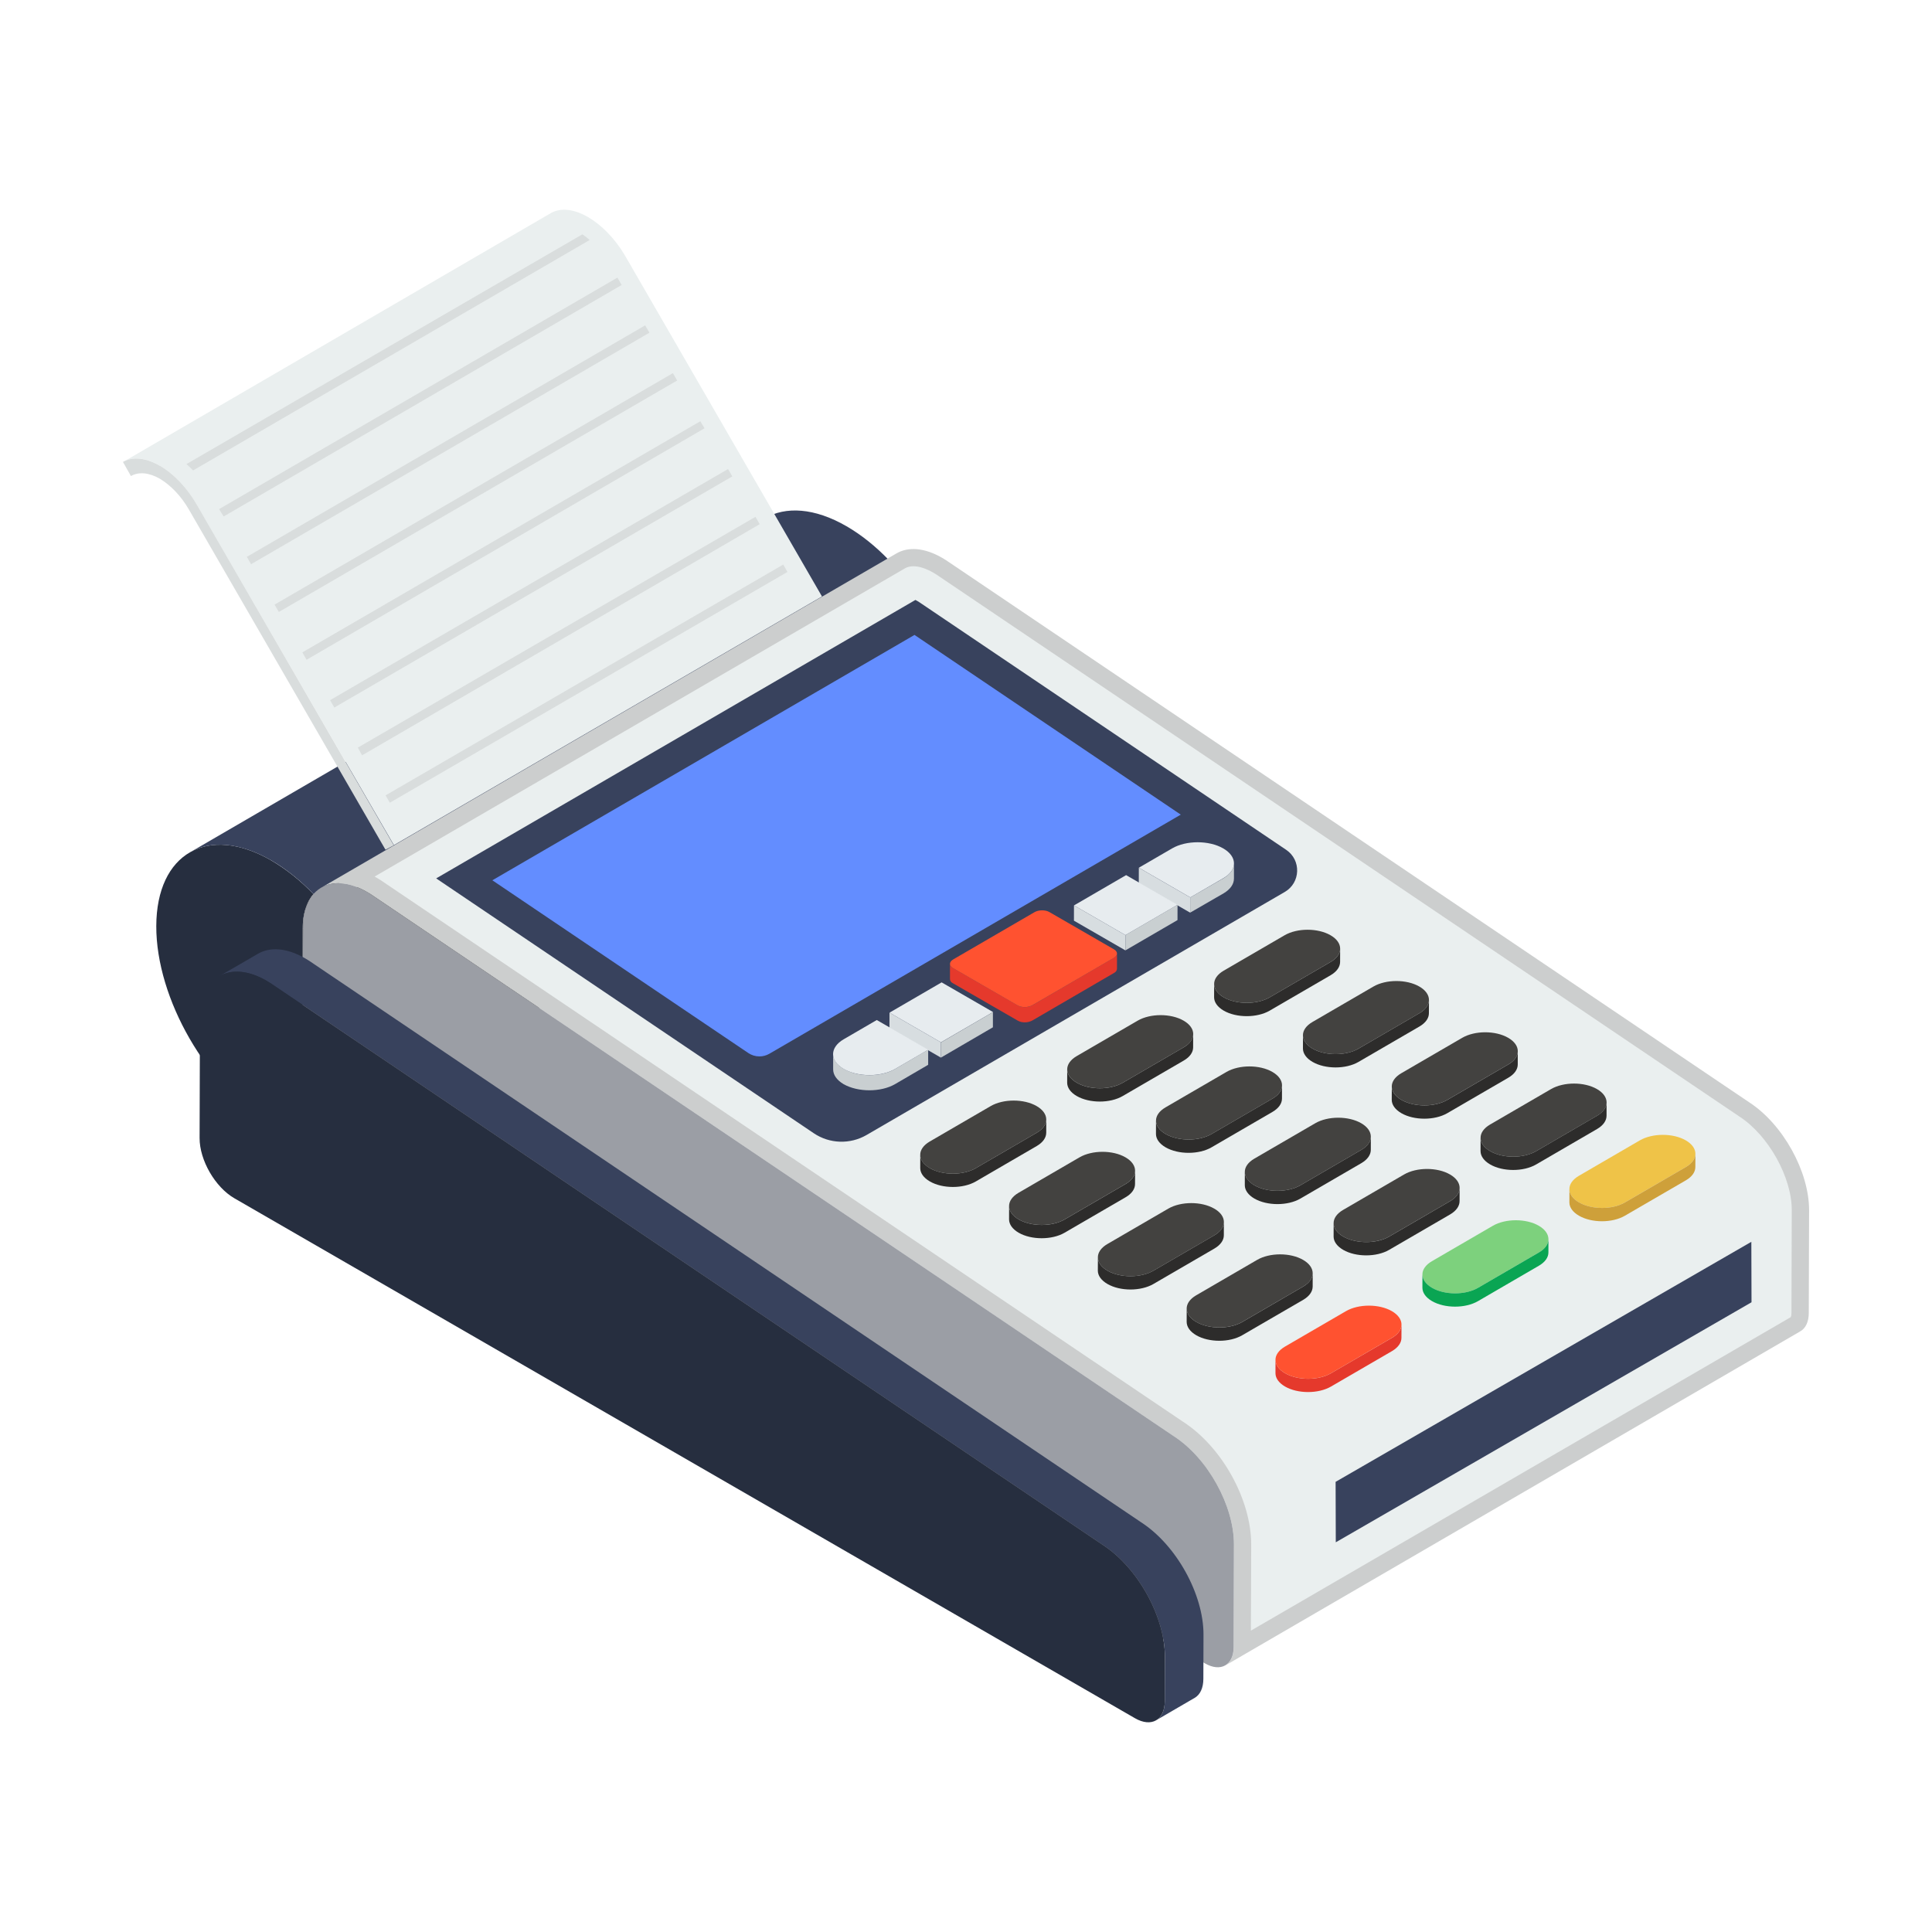 <?xml version="1.0" encoding="UTF-8"?>
<svg xmlns="http://www.w3.org/2000/svg" id="Layer_1" viewBox="0 0 55 55">
  <g>
    <g>
      <g>
        <g>
          <g>
            <g>
              <g>
                <path d="m25.299 22.919c-.007-.011-.013-.021-.02-.032-5.457 3.171-10.914 6.343-16.372 9.514.006.011.013.021.02.032 4.912-2.854 11.46-6.66 16.372-9.514z" fill="#434240"></path>
              </g>
              <g>
                <path d="m24.985 22.073c-5.457 3.171-10.914 6.343-16.372 9.514.033.271.14.558.295.815 5.457-3.171 10.914-6.343 16.372-9.514-.155-.257-.262-.543-.295-.815z" fill="#434240"></path>
              </g>
              <g>
                <path d="m24.975 21.957c-0-.013-.001-.021-.001-.029l-16.372 9.514c0.0.008 0.0.016.001.029 0.0.009.001.018.001.029.002.029.004.058.008.087 5.457-3.171 10.914-6.343 16.372-9.514-.004-.029-.006-.058-.008-.087-.001-.011-.001-.02-.001-.029z" fill="#434240"></path>
              </g>
              <g>
                <path d="m8.603 31.442 16.372-9.514.014-5.005-16.372 9.514z" fill="#434240"></path>
              </g>
              <g>
                <path d="m25.006 16.644c-5.457 3.171-10.914 6.343-16.372 9.514-.003.02-.005.043-.01.091-.001.007-.001.015-.003.04-0.0.007-.001.015-.002.034-.001.01-.001.021-.002.039-0.0.01-.001.019-.001.039-0.0.012-0.0.023-0.0.035l16.372-9.514c0-.012 0-.023 0-.035 0-.02.001-.03.001-.039.001-.018.001-.028.002-.039.001-.02.002-.027.002-.034.002-.025.002-.033.003-.04.005-.049.007-.071.01-.091z" fill="#434240"></path>
              </g>
              <g>
                <path d="m25.007 16.64c0-0.0 0-0.0 0-0-5.457 3.171-10.914 6.343-16.372 9.514-0.0 0-0.0 0-0.0 0-0.0.001-0.0.003-.001.004 5.457-3.171 10.914-6.343 16.372-9.514 0-.001 0-.003.001-.004z" fill="#434240"></path>
              </g>
              <g>
                <path d="m25.009 16.621c-5.457 3.171-10.914 6.343-16.372 9.514-.001.006-.002.012-.003.018 5.457-3.171 10.914-6.343 16.372-9.514.001-.006.002-.012.003-.018z" fill="#434240"></path>
              </g>
              <g>
                <path d="m25.166 16.127c.04-.073.083-.135.131-.189-5.457 3.171-10.914 6.343-16.372 9.514-.047.054-.089.114-.129.186 5.438-3.16 10.875-6.32 16.313-9.48-5.438 3.16-9.039 9.48-16.313 9.48-.001.001-.001.002-.002.004-.003.006-.006.012-.009.017-.003.006-.006.012-.013.025-.003.006-.006.011-.008.018-.059.125-.102.269-.126.434 5.457-3.171 10.914-6.343 16.372-9.514.024-.165.066-.31.126-.434.003-.006.006-.012.008-.018.007-.013.01-.019.013-.025.003-.006.006-.012.009-.017z" fill="#434240"></path>
              </g>
              <g>
                <g>
                  <path d="m7.724 24.495c-1.803-1.041-3.269-.206-3.275 1.868-.006 2.071 1.451 4.595 3.254 5.636.433.25.846.392 1.224.434-.183-.292-.304-.626-.322-.933-.001-.011-.001-.02-.001-.029-0-.013-.001-.021-.001-.029l.014-5.005c0-.012 0-.023 0-.035 0-.02.001-.03.001-.039.001-.018.001-.028.002-.039.001-.02.002-.027.002-.034.002-.025.002-.033.003-.04.005-.052.008-.074.01-.096.023-.173.067-.324.128-.453.003-.006.006-.012.008-.018.007-.013.01-.019.013-.025.003-.006.006-.012.009-.017.04-.073.083-.135.131-.189-.372-.384-.777-.712-1.201-.956z" fill="#262e3f"></path>
                </g>
              </g>
              <g>
                <path d="m8.925 25.452c5.457-3.171 10.914-6.343 16.372-9.514l-16.372 9.514c-0.0 0-0.0 0-0.0 0z" fill="#434240"></path>
              </g>
              <g>
                <g>
                  <path d="m5.402 24.268c.593-.346 1.415-.296 2.323.227.424.245.829.572 1.2.957l16.368-9.513c.001 0 .003-.001.004-.003-.371-.384-.776-.711-1.2-.956-.908-.524-1.729-.572-2.323-.227z" fill="#38425d"></path>
                </g>
              </g>
              <g>
                <path d="m9.15 25.267c.333-.194.793-.166 1.297.126.038.021.075.044.113.068l22.859 15.429c.962.623 1.712 1.976 1.71 3.084l-.008 2.915c-.001.256-.092.438-.238.523l16.371-9.514c.147-.085.238-.266.238-.524l.009-2.914c.004-1.109-.746-2.46-1.71-3.083l-22.859-15.429c-.037-.024-.075-.047-.112-.068-.504-.292-.966-.32-1.299-.126z" fill="#cccece"></path>
                <path d="m35.619 43.975c.003-1.277-.828-2.78-1.933-3.496l-22.852-15.424c-.058-.037-.164-.098-.17-.101l15.102-8.777c.066-.038.145-.057.235-.057.166 0 .364.064.571.184l.09.055 22.852 15.424c.831.537 1.498 1.735 1.494 2.675l-.009 2.914c0 .076-.014.115-.019.124l-15.37 8.925z" fill="#eaefef"></path>
                <path d="m12.417 25.006 10.748 7.254c.45.304 1.034.323 1.504.051l11.906-6.919c.452-.263.473-.907.04-1.199l-10.463-7.062c-.014-.008-.027-.016-.041-.024-.018-.011-.037-.02-.051-.028z" fill="#38425d"></path>
                <path d="m21.619 30.074c-.113 0-.223-.034-.317-.097l-7.286-4.917 12.018-6.985 7.58 5.116-11.71 6.806c-.086.05-.185.077-.285.077z" fill="#638dff"></path>
              </g>
              <g>
                <g>
                  <path d="m10.448 25.392c-.631-.364-1.192-.317-1.523.059-.048.055-.091.116-.128.184-.095.194-.138.345-.161.515-.003.024-.006.046-.008.068l-.025 5.193c.039.678.451 1.365.956 1.656l24.741 14.284c.451.261.819.052.82-.466l.008-2.914c.003-1.109-.747-2.461-1.71-3.084l-22.86-15.428c-.037-.024-.075-.047-.112-.069z" fill="#9b9ea5"></path>
                </g>
              </g>
            </g>
          </g>
          <g>
            <g>
              <g>
                <g>
                  <path d="m6.243 27.79c.346-.2.823-.171 1.346.13.038.023.078.047.116.072l23.686 15.986c.999.646 1.775 2.047 1.772 3.195l-.004 1.256c0 .268-.095.455-.246.544l1.098-.639c.152-.088.246-.276.246-.542l.004-1.256c.003-1.15-.773-2.55-1.772-3.197l-23.686-15.986c-.038-.025-.078-.05-.116-.071-.523-.302-1-.331-1.344-.13z" fill="#38425d"></path>
                </g>
              </g>
              <g>
                <g>
                  <path d="m7.588 27.92c-1.036-.598-1.893-.125-1.896 1.083l-.01 3.394c-.002.631.442 1.399.991 1.716l25.637 14.801c.468.27.848.053.849-.484l.004-1.256c.003-1.149-.773-2.55-1.772-3.196l-23.686-15.986c-.039-.025-.078-.049-.117-.071z" fill="#262e3f"></path>
                </g>
              </g>
            </g>
          </g>
          <g>
            <g fill="#434240">
              <path d="m37.878 26.625c.363.209.365.549.004.758l-1.736 1.009c-.36.209-.946.209-1.308-0-.181-.105-.273-.242-.274-.379-.001-.137.09-.274.27-.379l1.736-1.009c.36-.209.946-.21 1.308-0z"></path>
              <path d="m33.695 29.056c.363.209.365.549.004.758l-1.736 1.009c-.36.209-.946.209-1.308-0-.181-.105-.273-.242-.274-.379-.001-.137.09-.274.27-.379l1.736-1.009c.36-.209.946-.21 1.308-0z"></path>
              <path d="m29.511 31.488c.363.209.365.549.004.758l-1.736 1.009c-.36.209-.946.209-1.308-0-.181-.105-.273-.242-.274-.379-.001-.137.09-.274.27-.379l1.736-1.009c.36-.209.946-.21 1.308-0z"></path>
              <path d="m40.406 28.085c.363.209.365.549.004.758l-1.736 1.009c-.36.209-.946.209-1.308-0-.181-.105-.273-.242-.274-.379-.001-.137.09-.274.27-.379l1.736-1.009c.36-.209.946-.21 1.308-0z"></path>
              <path d="m36.223 30.516c.363.209.365.549.004.758l-1.736 1.009c-.36.209-.946.209-1.308-0-.181-.105-.273-.242-.274-.379-.001-.137.09-.274.27-.379l1.736-1.009c.36-.209.946-.21 1.308-0z"></path>
              <path d="m32.04 32.947c.363.209.365.549.004.758l-1.736 1.009c-.36.209-.946.209-1.308-0-.181-.105-.273-.242-.274-.379-.001-.137.09-.274.27-.379l1.736-1.009c.36-.209.946-.21 1.308-0z"></path>
              <path d="m42.935 29.544c.363.209.365.549.004.758l-1.736 1.009c-.36.209-.946.209-1.308-0-.181-.105-.273-.242-.274-.379-.001-.137.09-.274.27-.379l1.736-1.009c.36-.209.946-.21 1.308-0z"></path>
              <path d="m38.751 31.976c.363.209.365.549.004.758l-1.736 1.009c-.36.209-.946.209-1.308-0-.181-.105-.273-.242-.274-.379-.001-.137.09-.274.27-.379l1.736-1.009c.36-.209.946-.21 1.308-0z"></path>
              <path d="m34.568 34.407c.363.209.365.549.004.758l-1.736 1.009c-.36.209-.946.209-1.308-0-.181-.105-.273-.242-.274-.379-.001-.137.09-.274.269-.379l1.736-1.009c.36-.209.946-.21 1.308-0z"></path>
              <path d="m45.463 31.004c.363.209.365.549.004.758l-1.736 1.009c-.36.209-.946.209-1.308-0-.181-.105-.273-.242-.274-.379-.001-.137.09-.274.27-.379l1.736-1.009c.36-.209.946-.21 1.308-0z"></path>
              <path d="m41.279 33.435c.363.209.365.549.004.758l-1.736 1.009c-.36.209-.946.209-1.308-0-.181-.105-.273-.242-.274-.379-.001-.137.09-.274.27-.379l1.736-1.009c.36-.209.946-.21 1.308-0z"></path>
              <path d="m37.096 35.866c.363.209.365.549.004.758l-1.736 1.009c-.36.209-.946.209-1.308-0-.181-.105-.273-.242-.274-.379-.001-.137.09-.274.27-.379l1.736-1.009c.36-.209.946-.21 1.308-0z"></path>
            </g>
            <path d="m47.991 32.464c.363.21.365.549.004.758l-1.736 1.009c-.36.209-.945.209-1.308-0-.181-.105-.273-.242-.274-.379-.001-.137.09-.274.27-.379l1.736-1.009c.36-.209.946-.21 1.308-0z" fill="#efc348"></path>
            <path d="m43.807 34.895c.363.21.365.549.004.758l-1.736 1.009c-.36.209-.945.209-1.308-0-.181-.105-.273-.242-.274-.379-.001-.137.09-.274.27-.379l1.736-1.009c.36-.209.946-.21 1.308-0z" fill="#7dd17d"></path>
            <path d="m34.563 28.392.001-.378c.001.137.093.274.274.378.363.209.948.21 1.308 0l1.736-1.008c.179-.104.269-.241.269-.377l-.001.378c-.001.137-.09.272-.269.377l-1.736 1.009c-.361.209-.946.209-1.308 0-.181-.105-.273-.242-.274-.379z" fill="#2d2c2b"></path>
            <path d="m34.571 35.544-1.736 1.009c-.361.209-.946.209-1.308-.001-.181-.104-.273-.241-.274-.378l.002-.378c0 .137.092.273.273.378.363.209.948.209 1.308 0l1.736-1.009c.179-.104.269-.24.269-.377l-.001.379c0 .137-.09.272-.269.377z" fill="#2d2c2b"></path>
            <path d="m37.099 37.004-1.736 1.008c-.36.21-.946.209-1.308 0-.18-.104-.272-.242-.273-.378l.001-.379c.001.138.093.274.273.378.364.21.949.21 1.309.001l1.735-1.009c.179-.104.269-.24.27-.377l-.001.379c-.001.136-.09.272-.27.377z" fill="#2d2c2b"></path>
            <path d="m38.675 29.852 1.735-1.009c.179-.104.269-.24.27-.377l-.002.379c0 .137-.089.272-.269.377l-1.736 1.009c-.36.209-.946.209-1.308-.001-.18-.104-.272-.242-.273-.378l.001-.379c.001.138.093.274.273.379.364.209.949.209 1.309 0z" fill="#2d2c2b"></path>
            <path d="m29.514 32.625-1.735 1.009c-.361.209-.946.209-1.308-.001-.181-.104-.273-.242-.274-.378l.001-.379c.001.138.093.274.274.379.363.209.948.209 1.308 0l1.736-1.009c.179-.104.269-.24.269-.377l-.001.379c-.001.137-.09.272-.27.377z" fill="#2d2c2b"></path>
            <path d="m48.265 32.845-.002.379c0 .136-.089.272-.269.377l-1.736 1.008c-.36.21-.945.21-1.308 0-.181-.104-.273-.242-.273-.378l.001-.379c.001.138.092.274.273.378.364.21.949.21 1.308.001l1.736-1.009c.179-.104.269-.24.27-.377z" fill="#cea03a"></path>
            <path d="m41.203 31.312 1.736-1.009c.179-.104.269-.24.269-.377l-.001.379c0 .136-.09.272-.269.376l-1.736 1.009c-.361.209-.946.209-1.308 0-.181-.105-.273-.242-.274-.378l.002-.379c0 .137.092.274.273.378.363.21.949.21 1.308.001z" fill="#2d2c2b"></path>
            <path d="m34.491 32.283 1.736-1.009c.179-.103.269-.24.269-.376l-.001.378c0 .137-.09.272-.269.377l-1.736 1.009c-.361.209-.946.209-1.308 0-.181-.105-.273-.242-.274-.379l.001-.378c.001.137.093.274.274.378.363.209.948.21 1.308 0z" fill="#2d2c2b"></path>
            <path d="m37.965 35.202.001-.378c0 .137.092.274.273.378.363.209.949.21 1.308.001l1.736-1.009c.179-.104.269-.241.269-.377l-.001.378c0 .137-.09.272-.269.377l-1.736 1.009c-.361.209-.946.209-1.308 0-.181-.105-.273-.242-.273-.379z" fill="#2d2c2b"></path>
            <path d="m39.898 37.708-.002.378c0 .137-.09.272-.269.377l-1.736 1.009c-.361.209-.945.209-1.308 0-.181-.105-.273-.242-.273-.379l.001-.378c.001.137.092.274.273.378.364.21.949.21 1.308 0l1.736-1.008c.179-.104.269-.241.27-.377z" fill="#e5392c"></path>
            <path d="m30.38 30.824.001-.379c.001.138.093.274.273.378.363.21.949.21 1.308.001l1.736-1.009c.179-.104.269-.24.269-.377l-.001.379c0 .136-.089.272-.269.376l-1.736 1.009c-.36.21-.946.209-1.308 0-.181-.104-.272-.242-.273-.378z" fill="#2d2c2b"></path>
            <path d="m43.731 32.771 1.735-1.009c.179-.104.269-.24.27-.376l-.001.378c-.001.137-.09.272-.27.377l-1.735 1.009c-.361.209-.946.209-1.309-.001-.18-.104-.272-.241-.273-.378l.001-.378c.001.137.093.273.274.378.363.209.948.209 1.308 0z" fill="#2d2c2b"></path>
            <path d="m38.754 33.113-1.736 1.009c-.36.209-.946.208-1.308-.001-.18-.104-.272-.242-.273-.378l.001-.379c.001.138.093.274.273.379.364.209.949.209 1.309 0l1.735-1.009c.179-.104.269-.24.27-.377l-.001.379c-.001.136-.09.272-.27.377z" fill="#2d2c2b"></path>
            <path d="m44.081 35.276-.001.379c0 .137-.09.272-.27.377l-1.735 1.009c-.361.209-.946.209-1.309-.001-.18-.104-.272-.242-.273-.378l.001-.379c.001.138.093.274.274.379.363.209.948.209 1.308 0l1.736-1.009c.179-.104.269-.24.269-.377z" fill="#0aa553"></path>
            <path d="m32.043 34.084-1.736 1.009c-.36.209-.946.209-1.308 0-.181-.105-.272-.242-.273-.378l.001-.379c.001.137.093.274.273.378.363.21.949.21 1.308.001l1.736-1.009c.179-.104.269-.24.27-.377l-.002.379c0 .136-.089.272-.269.376z" fill="#2d2c2b"></path>
            <path d="m39.624 37.326c.363.21.365.549.004.758l-1.736 1.009c-.36.209-.945.209-1.308-0-.181-.105-.273-.242-.274-.379-.001-.137.09-.274.27-.379l1.736-1.009c.36-.209.946-.21 1.308-0z" fill="#ff5230"></path>
          </g>
        </g>
        <g>
          <g>
            <path d="m49.857 35.352.005 1.721-11.835 6.833-.005-1.721z" fill="#38425d"></path>
          </g>
        </g>
        <g>
          <g>
            <g>
              <g>
                <path d="m35.128 24.579v.431c0 .157-.098.304-.294.421l-.951.549v-.431l.951-.549c.196-.118.294-.265.294-.421z" fill="#c9cfd1"></path>
              </g>
            </g>
            <g>
              <g>
                <g>
                  <path d="m33.884 25.548-.001.435-1.464-.845.001-.435z" fill="#d7dde0"></path>
                </g>
              </g>
            </g>
            <g>
              <path d="m34.822 24.152c.404.233.411.612.01.845l-.947.55-1.464-.845.947-.55c.401-.233 1.051-.233 1.454-0z" fill="#e7ecef"></path>
            </g>
          </g>
          <g>
            <g>
              <path d="m33.522 25.758-.001.435-1.483.862.001-.435z" fill="#c9cfd1"></path>
            </g>
            <g>
              <g>
                <g>
                  <path d="m32.038 26.62-.001.435-1.464-.845.001-.435z" fill="#d7dde0"></path>
                </g>
              </g>
            </g>
            <g>
              <path d="m33.522 25.758-1.483.862-1.464-.845 1.483-.862z" fill="#e7ecef"></path>
            </g>
          </g>
          <g>
            <g>
              <g>
                <g>
                  <path d="m31.798 27.146v.434c0 .046-.03.091-.091.122l-2.316 1.348c-.122.069-.305.076-.427 0l-1.836-1.059c-.061-.03-.084-.076-.084-.122v-.434c0 .046.023.091.084.122l1.836 1.059c.122.076.305.069.427 0l2.316-1.348c.061-.03.091-.076.091-.122z" fill="#e5392c"></path>
                </g>
              </g>
            </g>
            <g>
              <g>
                <path d="m31.711 27.025c.122.07.112.177-.003.244l-2.314 1.345c-.121.07-.305.076-.427.006l-1.838-1.061c-.117-.067-.112-.177.008-.247l2.314-1.345c.116-.067.305-.07.422-.003z" fill="#ff5230"></path>
              </g>
            </g>
          </g>
          <g>
            <g>
              <g>
                <g>
                  <path d="m26.786 29.673-.001.435-1.464-.845.001-.435z" fill="#d7dde0"></path>
                </g>
              </g>
            </g>
            <g>
              <path d="m28.27 28.811-1.483.862-1.464-.845 1.483-.862z" fill="#e7ecef"></path>
            </g>
          </g>
          <g>
            <g>
              <g fill="#c9cfd1">
                <path d="m25.482 30.431.941-.549v.431l-.941.549c-.402.235-1.059.235-1.47 0-.196-.118-.294-.265-.294-.421v-.431c0 .147.098.304.304.421.402.235 1.059.235 1.461-0z"></path>
                <path d="m28.266 28.814v.431l-1.48.863v-.431z"></path>
              </g>
            </g>
            <g>
              <path d="m26.424 29.883-.942.548c-.401.233-1.06.233-1.464 0-.404-.233-.401-.612 0-.845l.942-.548z" fill="#e7ecef"></path>
            </g>
          </g>
        </g>
      </g>
      <g>
        <g>
          <g>
            <g>
              <path d="m23.4 16.98-12.186 7.079-5.614-9.684c-.288-.507-.669-.899-1.049-1.118-.38-.219-.761-.277-1.049-.104l12.186-7.09c.288-.161.669-.104 1.049.115.38.219.772.611 1.061 1.107z" fill="#eaefef"></path>
            </g>
          </g>
          <g>
            <g>
              <path d="m4.549 13.256c.384.222.768.613 1.056 1.116l5.605 9.692-.236.126-5.598-9.687c-.22-.381-.514-.687-.823-.873-.309-.178-.604-.205-.826-.078l-.227-.402c.29-.165.67-.111 1.049.108z" fill="#d9dddd"></path>
            </g>
          </g>
        </g>
      </g>
    </g>
    <g>
      <g>
        <path d="m22.417 16.282-11.32 6.57-.12-.21 11.32-6.57z" fill="#d9dddd"></path>
      </g>
      <g>
        <path d="m21.627 14.923-11.32 6.58-.12-.22 11.32-6.57z" fill="#d9dddd"></path>
      </g>
      <g>
        <path d="m20.847 13.562-11.33 6.58-.12-.21 11.33-6.58z" fill="#d9dddd"></path>
      </g>
      <g>
        <path d="m20.057 12.192-11.33 6.59-.12-.21 11.33-6.58z" fill="#d9dddd"></path>
      </g>
      <g>
        <path d="m19.277 10.832-11.34 6.59-.12-.21 11.34-6.59z" fill="#d9dddd"></path>
      </g>
      <g>
        <path d="m18.487 9.472-11.34 6.59-.12-.21 11.34-6.59z" fill="#d9dddd"></path>
      </g>
      <g>
        <path d="m17.697 8.113-11.33 6.59-.13-.21 11.34-6.59z" fill="#d9dddd"></path>
      </g>
      <g>
        <path d="m16.787 6.832-11.29 6.56c-.06-.06-.13-.13-.19-.18l11.27-6.54c.07.04.14.1.21.16z" fill="#d9dddd"></path>
      </g>
    </g>
  </g>
</svg>

